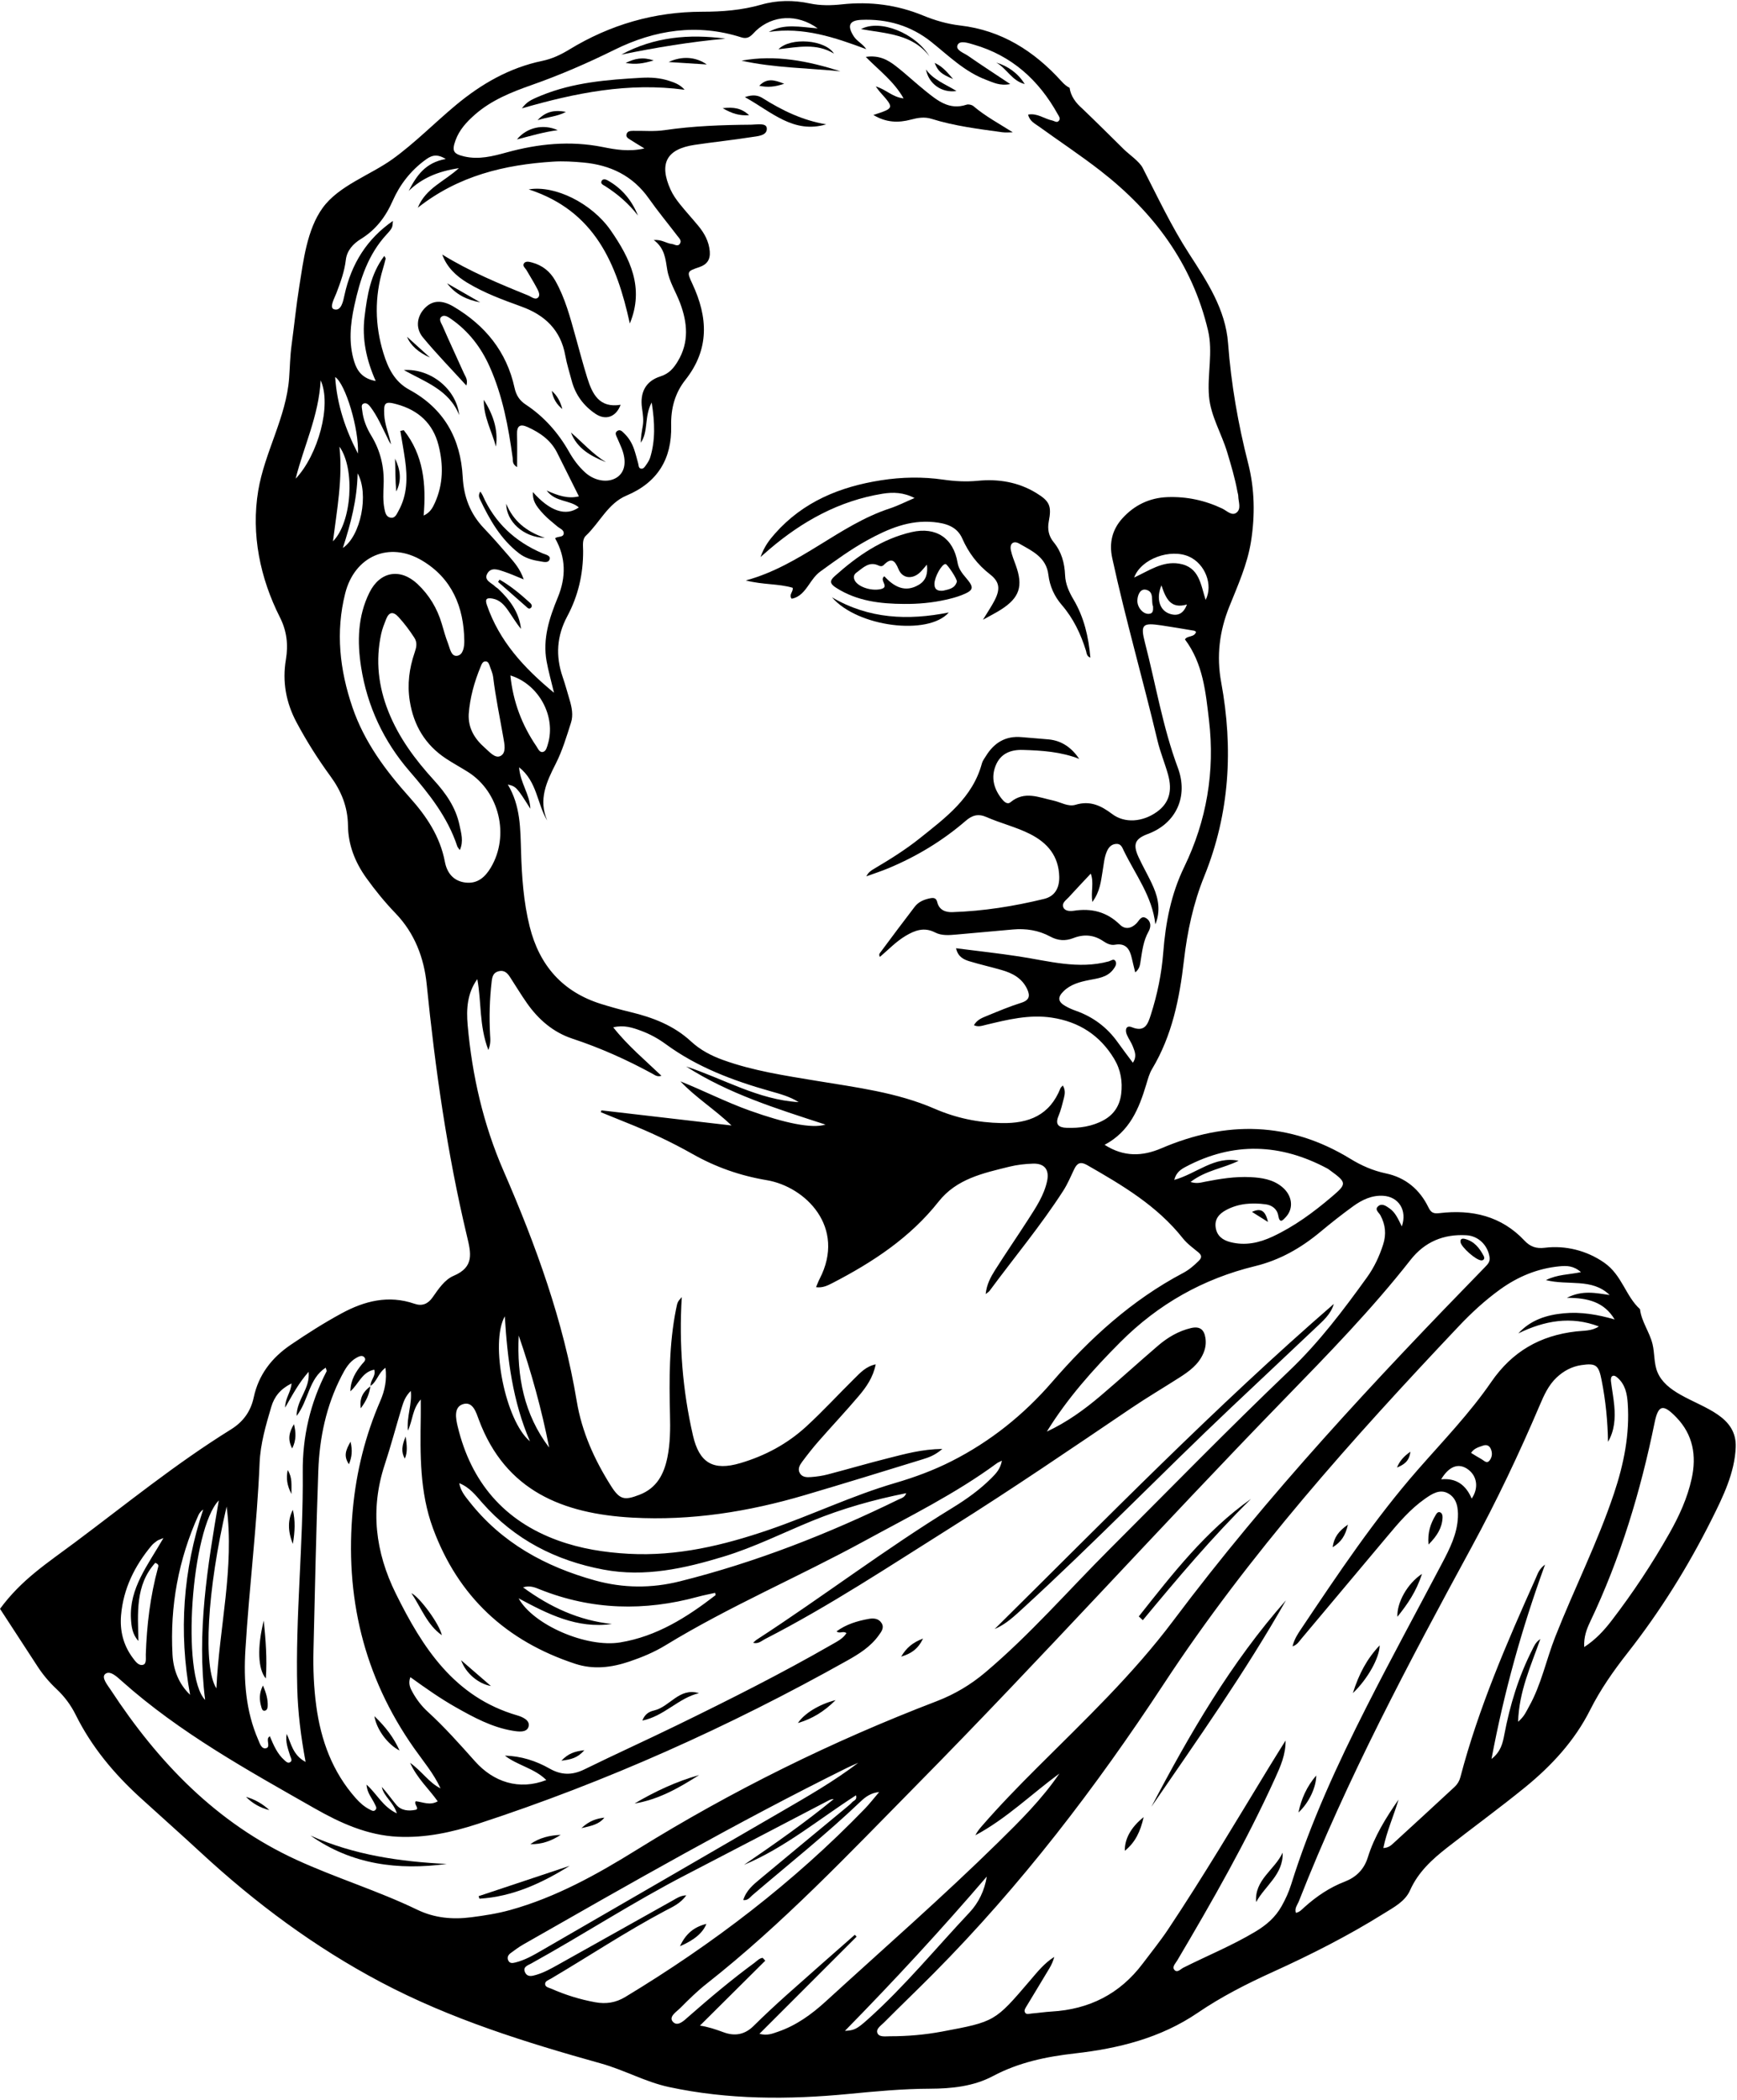 <?xml version="1.0" encoding="UTF-8"?>
<!DOCTYPE svg PUBLIC '-//W3C//DTD SVG 1.0//EN'
          'http://www.w3.org/TR/2001/REC-SVG-20010904/DTD/svg10.dtd'>
<svg height="3394.8" preserveAspectRatio="xMidYMid meet" version="1.0" viewBox="455.0 98.5 2808.7 3394.8" width="2808.7" xmlns="http://www.w3.org/2000/svg" xmlns:xlink="http://www.w3.org/1999/xlink" zoomAndPan="magnify"
><g id="change1_1"
  ><path d="M584.26,2583.49c0.58-0.42,1.16-0.85,1.74-1.28C585.4,2582.6,584.82,2583.03,584.26,2583.49z"
  /></g
  ><g id="change1_2"
  ><path d="M3172.28,2353.39c-16.41-9.31-30.48-20.29-37.19-36.42c-5.91-14.21-4.37-30.38-7.96-45.34c-4.69-19.52-18-36.54-20.26-56.5 c-23.65-21.56-28.83-55.06-58.2-75.44c-27.74-19.25-62.11-28.02-95.67-23.89c-13.79,1.7-23.53-1.53-32.86-11.48 c-37.53-39.99-85.09-50.7-137.5-44.5c-9.64,1.14-13.66-0.61-17.88-9.3c-14.09-28.99-37.08-48.27-68.81-54.93 c-20.82-4.37-39.52-12.61-57.42-23.57c-98.81-60.5-200.91-61.86-305.65-17c-30.54,13.08-60.61,14.34-91.73-5.65 c40.73-21.67,55.52-58.49,67.28-97.42c2.59-8.59,4.93-17.63,9.48-25.21c32.42-54.02,44.38-113.92,51.47-175.3 c5.39-46.67,15.18-92.56,32.79-135.97c41.4-102.03,47.17-206.91,27.49-313.79c-7.85-42.64-2.87-82.58,13.07-122.31 c13.81-34.44,29.28-68.48,35.15-105.55c6.68-42.24,5.91-84.97-4.58-125.99c-16.38-64.05-27.62-128.56-32.54-194.46 c-4.09-54.8-34.1-99.97-63.06-144.75c-28.72-44.41-50.8-91.62-74.92-138.58c-5.51-10.72-21.82-21.58-30.36-30 c-22.39-22.09-44.7-44.29-67.42-66.06c-10.42-8.94-18.63-20.09-20.49-33.46c-5.02-2.51-9.14-6.22-13.34-10.86 c-44.14-48.7-96.88-82.21-163.56-89.94c-20.91-2.42-40.72-8.2-60.11-16.17c-42.03-17.28-85.71-22.91-130.88-18.03 c-17.4,1.88-34.86,2.24-52.19-1.43c-26.35-5.58-52.6-5.49-78.62,1.97c-31.17,8.93-63.01,11.41-95.31,11.42 c-77.4,0.03-149.09,20.94-215.06,61.17c-13.66,8.33-27.74,14.99-43.34,18.23c-53.25,11.04-98.73,37.23-140.01,71.6 c-33.94,28.26-66.85,61.81-102.52,87.39c-36.17,25.94-86.83,42.72-112.89,78.82c-25.32,35.08-31.1,85.37-37.73,126.85 c-5.03,31.43-8.15,63.13-12.43,94.66c-2.53,18.67-2.61,34.44-3.98,53.32c-4.62,63.57-39.65,120.04-49.99,182.32 c-11.68,70.37,3.09,141.35,35.01,204.55c11.29,22.35,13.76,44.46,9.73,68.6c-5.96,35.6,0.15,69.37,17.22,101.36 c16.22,30.39,34.56,59.43,54.87,87.17c17.48,23.88,27.98,49.52,28.3,79.65c0.34,31.27,11.43,59.33,29.67,84.78 c14.48,20.21,30.18,39.41,47.37,57.27c30.92,32.11,45.98,72.26,50.24,114.56c13.79,136.9,33.07,272.83,64.99,406.68 c6.69,28.06,12.41,50.36-21.47,64.73c-14.44,6.12-24.53,21.33-33.94,34.77c-7.49,10.7-16.97,14.65-29.14,10.44 c-42.19-14.6-81-4.66-118.48,15.71c-28.24,15.34-55.3,32.57-81.88,50.64c-30.7,20.87-51.92,48.34-59.73,84.87 c-4.92,23.02-17.22,39.71-36.96,51.97c-90.07,55.98-167.61,119.42-251.88,182.38c-46.34,34.63-86.52,60.23-121.43,107.58 c20.28,31.15,40.57,62.3,60.87,93.44c8.66,13.28,18.87,25.33,30.41,36.16c12.91,12.11,23.29,26.05,31.12,41.83 c25.67,51.77,61.98,95.21,104.41,133.87c32.49,29.61,65.41,58.76,97.68,88.61c88.54,81.88,184.58,153.25,291.4,209.74 c112.78,59.64,233.79,97.3,355.87,131.4c37.62,10.51,71.92,29.93,109.8,38.07c96.06,20.63,193.44,20.58,290.61,11.2 c43.81-4.23,87.41-8.33,131.42-8.47c35.22-0.11,70.64-3.76,101.89-20.39c41.83-22.26,86.39-31.44,132.55-36.67 c70.72-8.01,138.67-24.86,198.55-65.61c38.35-26.11,79.47-47.01,121.58-66.12c61.62-27.96,121.88-58.51,179.31-94.39 c16.23-10.14,34.46-19.41,42.52-37.55c13.18-29.65,35.88-50.2,60.38-69.35c41.73-32.62,84.6-63.82,125.67-97.25 c42.71-34.77,80.14-75.29,104.94-124.65c16.91-33.66,38.02-63.66,60.98-92.91c52.71-67.17,97.63-139.31,135.8-215.61 c18.45-36.88,37.08-74.98,38.83-116.29C3263.75,2388.31,3211.37,2375.57,3172.28,2353.39z M933.08,872.41 c12.83-52.01,37.25-101.02,40.42-158.98C991.65,753.39,969.3,834.22,933.08,872.41z M2372.37,1984.89 c76.86-40.73,153.31-37.77,229.2,2.94c1.48,0.79,2.8,1.89,4.17,2.88c27.54,19.95,27.2,21.84,2.36,42.94 c-29.33,24.92-59.99,47.54-94.99,63.96c-22.06,10.35-44.65,15.26-68.81,9.02c-12.44-3.21-21.53-10.09-23.55-23.44 c-2.1-13.79,5.76-22.42,16.91-28.39c20.19-10.82,42.11-12.16,64.14-9.19c9.69,1.31,18.35,7.45,20.11,18.09 c2.25,13.63,7.32,7.85,12.3,2.44c13.2-14.36,10.49-35.2-6.44-48.96c-14.76-11.99-32.69-14.65-50.81-15.55 c-24.91-1.24-49.42,2.71-73.77,7.49c-6.59,1.29-13.03,3.48-23.11,0.31c24.88-19.03,53.21-22,77.71-34.24 c-38.94-8.19-67.86,20.77-104.06,30.92C2356.93,1993.67,2364.8,1988.91,2372.37,1984.89z M1191.58,325.36 c6.13-16.98,17.9-29.72,31.17-41.4c26.85-23.64,59.45-36.59,92.37-48.16c45.79-16.1,90-35.33,133.53-56.84 c65.3-32.26,133.88-42.79,204.88-20.11c12.77,4.08,17.38-4.62,23.96-10.76c26.99-25.17,66.68-27.59,99.73-3.7 c-28.16-2.13-54.23-8.34-79.06,5.76c55.7-8.44,106.73,8.87,157.57,27.87c-5.75-8.85-14.99-12.58-20.32-20.94 c-10.75-16.85-7.42-25.61,12.29-26.47c41.96-1.82,80.42,9.44,113.36,35.78c28.13,22.5,53.92,48.22,88.51,61.17 c11.1,4.16,22.1,10.2,38.93,6.85c-24.8-16.52-46.79-30.77-68.29-45.72c-6.93-4.82-20.83-9.15-16.72-17.67 c3.72-7.71,17.26-2.96,26.26-0.34c61.34,17.84,104.91,57.26,135.5,112.26c1.83,3.28,5.04,6.99,1.99,10.76 c-3.29,4.06-7.33,0.32-10.91-0.42c-12.85-2.64-24.07-12.27-38.86-9.52c2.27,10.67,10.99,14.58,18.03,19.67 c32.88,23.78,66.8,46.19,98.81,71.07c86.1,66.93,148.58,150.28,174.05,258.26c8.32,35.28-1.43,70.95,1.57,106.48 c2.68,31.77,20.25,60.01,29.32,90.12c6.4,21.25,12.78,42.56,16.72,64.44c0.4,2.22,1.25,4.41,1.28,6.63 c0.1,9.3,5.41,20.84-3.12,27.09c-7.46,5.47-15.55-3.38-22.82-6.83c-28.07-13.33-57.55-19.59-88.49-18.48 c-29.06,1.05-53.66,13-72.95,34.33c-16.45,18.18-21.74,39.71-16.38,64.39c21.53,99.07,49.73,196.47,73.17,295.05 c4.42,18.57,11.9,36.4,17.05,54.82c7.5,26.82,1.32,46.38-17.92,60.21c-23.06,16.57-52.1,18.91-72.44,3.55 c-18.05-13.63-35.74-22.09-59.17-14.95c-12.12,3.69-24.03-4.26-36.07-6.84c-23.21-4.97-46.51-16.2-69.17,2.74 c-5.29,4.42-10.74-1.22-14.19-5.56c-12.79-16.09-17.6-34.35-9.75-53.76c7.7-19.03,23.69-25.8,43.63-25.25 c31.01,0.86,61.76,2.93,91.49,14.48c-12.07-17.66-27.78-29.38-49.35-31.47c-14.58-1.41-29.21-2.32-43.8-3.67 c-25.95-2.4-44.51,9.03-57.75,30.53c-2.36,3.83-5.35,7.6-6.48,11.82c-14.99,55.77-58.73,87.76-100.46,121.16 c-23.33,18.67-48.78,34.45-74.51,49.67c-4.56,2.7-8.96,5.68-11.87,11.86c11.97-4.37,24.13-8.29,35.88-13.19 c45.58-19.02,87.44-44.34,124.83-76.62c10.59-9.15,20.34-11.81,33.6-5.98c23.17,10.19,48.11,16.03,70.78,27.58 c28.1,14.32,45.94,35.64,46.76,68.74c0.44,18.08-6.88,31.67-24.4,35.95c-48.73,11.91-98.21,19.76-148.45,21.41 c-11.23,0.37-21.41-3.47-24.46-16.38c-1.6-6.77-5.96-7.12-11.58-5.99c-9.69,1.94-18.62,5.64-24.69,13.53 c-18.54,24.11-36.69,48.52-54.85,72.91c-1.5,2.01-4.06,4.27-1.46,8.22c13.65-11.59,25.94-24.65,41.32-33.85 c15.11-9.04,30.23-14.66,47.73-5.64c10.89,5.62,23.07,4.43,34.9,3.39c30.31-2.67,60.61-5.44,90.91-8.15 c21.27-1.9,41.72,1.23,60.58,11.47c12.3,6.68,24.46,7.46,37.32,2.43c16.9-6.61,32.99-5.42,48.28,4.92c5.63,3.81,11.98,7.05,19,5.81 c17.96-3.17,24.08,7.54,27.31,22.22c1.52,6.93,3.32,13.8,5.43,22.52c7.43-5.95,7.79-12.58,8.8-19.01c2.52-16.12,4.45-32.32,12.72-47 c4.19-7.44,4.36-16.07-3.32-21.3c-8.34-5.67-11.77,3.56-16.03,7.89c-8.64,8.8-18.62,10.4-26.96,2.21 c-21.2-20.8-45.93-26.84-74.51-22.44c-5.76,0.89-14.06,0.74-16.78-5.15c-3.39-7.34,4.29-11.97,8.66-16.78 c11.24-12.39,22.79-24.49,35.56-38.14c5.46,14.98-0.1,28.95,2.55,45.87c12.77-17.28,13.86-34.13,16.65-50.33 c1.81-10.53,2.49-21.3,6.74-31.27c2.79-6.53,7.07-11.58,14.76-12.28c8.18-0.75,10.16,5.84,12.81,11.29 c18.83,38.71,45.99,73.79,50.92,118.76c8.48-20.88,5.2-40.87-3.05-59.99c-7.12-16.51-16.46-32.06-24-48.41 c-9.78-21.2-5.97-29.95,15.18-37.83c45.69-17.03,65.41-60.82,48.28-106.77c-24.49-65.7-35.74-134.93-53.27-202.48 c-7.71-29.72-3.48-32.34,26.39-27.92c17.83,2.64,35.59,5.73,53.37,8.7c0.95,0.16,1.77,1.08,2.88,1.8 c-2.52,9.31-14.25,5.67-17.92,12.23c29.33,39.07,33.56,85.48,38.9,130.96c9.69,82.59-3.83,162.11-40.07,236.84 c-21.39,44.1-30.2,90.21-33.94,138.42c-2.65,34.21-9.58,68.07-20.16,100.89c-4.58,14.22-9.14,28.59-30.52,19.91 c-9.49-3.86-11.47,4.3-8.16,12.08c2.85,6.71,7.37,12.75,9.92,19.55c2.85,7.6,6.64,15.7-0.22,25.73 c-8.62-11.61-16.68-22.07-24.3-32.82c-17.19-24.22-39.72-41.18-67.7-51.09c-5.82-2.06-11.58-4.54-16.93-7.6 c-12.23-6.98-13.22-14.09-3.2-23.98c11.32-11.18,25.96-15.06,41.1-18.11c14.21-2.86,29.41-4.16,39.24-17.14 c3.05-4.03,6.5-8.97,3.55-13.78c-2.7-4.41-7.34-0.22-10.67,0.68c-49.4,13.35-97.15-0.63-145.38-8.02 c-33.21-5.09-66.64-8.7-101.6-13.19c3.08,13.89,12.29,18.22,21.83,21.1c17.23,5.21,34.85,9.16,52.15,14.17 c17.22,4.99,32.5,13,40.76,30.24c5.27,11.01,4.34,18.36-9.38,22.66c-18.77,5.88-37,13.57-55.22,21.07 c-7.59,3.12-15.84,5.92-21.26,15.14c6.96,3.32,13.1,0.93,19.23-0.54c35.1-8.42,70.14-17.21,106.8-11.66 c43.9,6.65,77.73,28.44,100.73,66.57c10.6,17.57,13.87,36.79,11.34,56.95c-2.32,18.49-11.52,32.89-27.9,41.99 c-18.76,10.43-39.3,13.37-60.45,12.6c-12.82-0.47-18.8-5.34-12.93-19.27c3.91-9.28,6.18-19.29,8.75-29.08 c1.7-6.46,2.43-13.1-1.83-20.07c-1.81,2.07-3.25,3.06-3.78,4.41c-17.34,43.52-50.73,57.25-95.59,56.35 c-38.01-0.77-73.28-8.16-108-23.22c-61.1-26.5-126.91-34.46-191.87-45.24c-50.57-8.39-101.25-15.96-149.81-33.41 c-19.33-6.94-37.01-16.12-52.23-30.22c-27.7-25.66-61.67-38.69-97.76-47.36c-15.86-3.81-31.62-8.16-47.2-13.01 c-62.58-19.48-100.13-62.34-115.84-125.22c-9.9-39.6-12.67-80.06-13.93-120.67c-1.15-37.14-0.68-74.54-21.43-108.97 c13.16,2.89,14.78,4.6,36.44,39.11c-0.77-23.45-16.38-41.52-18.19-66.99c29.43,23.27,28.93,58.83,45.43,86.01 c-14.56-34.11-1-62.55,13.9-91.92c10.62-20.93,17.45-43.91,24.64-66.41c3.83-11.97,1.3-24.61-2.27-36.66 c-3.68-12.42-7.08-24.94-11.29-37.18c-11.62-33.8-9.56-66.19,7.47-97.96c17.63-32.88,25.81-68.29,25.65-105.67 c-0.04-8.36-1.76-18.75,4.33-24.48c22.5-21.2,35.82-52.47,65.8-65.05c50.68-21.26,73.5-59.84,72.24-112.82 c-0.67-28.03,6.12-52.89,22.96-74.17c39.29-49.65,36.61-101.38,11.28-155.44c-9.21-19.67-8.64-20.23,11.24-26.88 c12.62-4.22,18.05-12.38,16.94-25.53c-1.35-15.86-8.53-29.06-18.35-40.99c-10.03-12.18-20.79-23.77-30.58-36.13 c-5.56-7.01-10.84-14.59-14.49-22.7c-19.01-42.17-6.52-65.52,38.79-72.32c30.63-4.6,61.48-7.73,92.07-12.56 c9.88-1.56,25.85-2.18,24.76-14.48c-0.79-8.99-16.36-5.65-25.47-5.58c-46.79,0.37-93.47,2-139.93,8.83 c-16.58,2.44-33.75,0.82-50.65,1.1c-4.58,0.08-9.6,0.32-10.81,5.8c-1.05,4.72,3.36,6.74,6.55,8.82c6.42,4.19,13.05,8.07,22.44,13.82 c-25.03,5.73-46.64,1.87-67.59-2.31c-52.78-10.51-104.2-5.29-155.44,8.82c-22.25,6.13-44.74,11.93-68.24,6.47 C1188.02,347.32,1185.33,342.66,1191.58,325.36z M2361.43,1009.72c-26.81-4.25-48.05,11.21-72.55,22.5 c11.29-30.69,58.95-47.3,88.95-33.76c25.61,11.56,39.22,45.5,26.65,69.94C2396.44,1043.4,2394.35,1014.93,2361.43,1009.72z M2374.24,1075.82c-5.79,15.77-15.92,19.29-28.51,14.8c-15.71-5.6-21.58-24.62-12.71-45.73 C2340.26,1066.55,2348.07,1083.45,2374.24,1075.82z M2312.44,1090.95c-9.34,0.47-18.85-10.68-18.32-22.01 c0.44-9.22,4.99-19.1,14.1-16.94c13.88,3.28,7.59,18.61,11.27,26.9C2319.7,1085.53,2319.74,1090.59,2312.44,1090.95z M1280.31,1190.54c46.15,14.19,74.14,66.46,60.59,110.99c-1.47,4.82-2.77,11.18-7.6,12.56c-5.85,1.67-8.18-5.03-10.87-8.96 C1298.92,1270.67,1284.58,1232.88,1280.31,1190.54z M999.12,571.93c6.58-17.42,12.93-34.64,15.1-53.42 c1.72-14.92,11.92-25.99,23.95-33.38c24.52-15.08,40.28-35.78,51.89-62.12c11.35-25.76,28.86-48.45,52.1-65.52 c8.28-6.08,17.35-12.1,33.58-1.93c-33.38,5.9-47.47,27.55-59.88,51.57c21.75-20.9,47.77-31.77,81.12-36.72 c-23.85,21.82-53.64,32.33-66.42,63.94c65.73-51.9,140.27-69.5,218.81-74.53c16.23-1.04,32.71-0.04,48.95,1.45 c43.6,3.99,79.93,21.31,105.88,58.22c14.57,20.72,30.82,40.26,46.17,60.44c2.62,3.45,6.93,7.16,4.4,11.9 c-3.45,6.47-8.97,1.54-13.55,1.08c-8.73-0.88-16.17-7.5-29.11-6.33c17.93,13.19,18.99,31,21.83,48.15 c3.18,19.22,13.91,35.56,20.65,53.42c12.09,32.03,14.89,63.64-3.51,94.3c-6.59,10.97-13.96,20.1-28.1,24.57 c-24.27,7.68-33.46,26.3-29.84,51.44c1.37,9.49,2.86,18.99,1.22,28.6c-1.53,8.98-3.2,17.93-3.21,27.2 c12.62-18.32,5.29-42.03,17.59-65.08c5.2,32.83,6.08,60.95-2.36,88.79c-1.28,4.21-3.8,8.18-6.36,11.83 c-2.14,3.05-4.45,7.39-8.95,6.27c-3.73-0.93-3.32-5.39-4.21-8.57c-2.11-7.59-4-15.25-6.55-22.7c-3.32-9.7-8.49-18.45-15.93-25.59 c-3.09-2.97-6.61-7.34-11.53-3.78c-4.17,3.02-1.53,7.14-0.02,10.71c2.41,5.71,5.1,11.3,7.37,17.06c8.45,21.48,5.48,38.75-8.01,47.38 c-14.28,9.14-35.82,5.58-51.07-8.27c-10.55-9.59-18.92-20.89-25.88-33.19c-17.52-30.93-40.42-56.92-70.15-76.54 c-10.03-6.62-15.5-15.14-18.07-27.01c-12.7-58.64-47.62-101.06-98.37-131.21c-18.7-11.11-33.42-10.29-45.22,0.78 c-14.09,13.21-17.55,33.16-4.63,48.81c21.72,26.31,45.65,50.78,70.31,77.85c2.86-9.54-1.58-14.41-3.83-19.45 c-11.46-25.7-23.5-51.15-34.71-76.96c-1.97-4.53-7.14-11.16-1.21-15.18c4.75-3.22,10.87,1.08,15.4,4.24 c28.01,19.53,48.11,45.77,61.9,76.61c21.12,47.25,30.47,97.62,37.43,148.53c0.56,4.06-1.18,9.09,7.05,14.12 c0-19.04,0.38-35.98-0.12-52.9c-0.41-13.73,4.75-17.53,17.29-11.82c19.94,9.08,37.31,21.06,47.48,41.29 c11.6,23.07,23.07,46.2,35.29,70.71c-17.97,4.32-33.81-1.25-52.16-9.45c14.42,19.27,37.47,14.74,52.02,27.31 c-21.02,15-46.97,6.09-74.29-24.84c-0.37,12.97,3.1,20.82,17.81,36.37c6.54,6.91,14.19,12.79,21.45,19 c4.18,3.58,11.45,5.84,10.57,12c-0.93,6.49-9.8,3.67-13.85,7.47c17.64,31.16,17.78,62.86,4.37,95.43 c-13.63,33.07-24.83,66.82-18.15,103.39c2.88,15.8,7.31,31.33,11.96,50.83c-49.34-40.68-88.49-83.79-108.47-141.74 c-3.51-10.19-0.14-12.15,9.19-10.47c11.61,2.09,18.71,10.12,24.88,18.89c7.02,9.97,13.11,20.58,21.05,30.07 c-3.01-26.64-17.82-46.7-36.6-64.54c-1.62-1.54-3.76-2.55-5.34-4.13c-5.93-5.93-18.44-9.81-12.67-20.54 c6.06-11.27,17.79-6.53,27.27-3.37c9.85,3.28,19.35,7.62,31.7,12.58c-5.65-16.68-14.87-27.12-23.83-37.54 c-13.22-15.38-26.59-30.66-40.59-45.33c-22.11-23.16-32.54-50.86-34.19-82.38c-3.29-62.76-30.45-111.12-86.46-141.51 c-23.88-12.96-34.4-35.11-41.76-59.04c-13.93-45.27-14.49-90.92-0.77-136.51c1.62-5.38,3.06-10.82,4.39-16.28 c0.17-0.72-0.82-1.72-2.21-4.41c-22.53,29.83-27.69,64.13-31.91,98.51c-4.32,35.23,2.65,69.09,18.02,103.74 c-21.18-3.83-30.05-16.02-34.82-31.59c-9.21-30.01-6.25-60.27,0.28-90.26c9.18-42.17,22.03-82.65,52.45-115.44 c10.05-10.84,9.04-11.77,9.9-21.49c-41.66,28.64-67.38,69.34-78.32,119.99c-2.08,9.65-5.2,26.38-16.79,22.86 C986.88,596.04,995.78,580.77,999.12,571.93z M1264.33,1320.7c-8.79,4.55-17.91-6.71-25.41-13.26 c-16.38-14.31-27.07-31.57-26.01-54.42c1.96-26.6,9.06-51.97,19.2-76.53c1.6-3.89,3.42-9.48,8.89-8.68c4,0.59,5.22,5.46,6.49,9.14 c1.84,5.3,4.27,10.6,4.92,16.08c3.95,33,10.88,65.47,16.53,98.17C1270.69,1301.3,1274.06,1315.67,1264.33,1320.7z M1107.87,794 c-1.86,0.4-3.72,0.79-5.58,1.19c2.59,15.68,5.5,31.31,7.71,47.04c3.98,28.33,3.8,56.26-10.63,82.24 c-2.95,5.32-5.53,12.46-13.17,10.92c-6.97-1.4-8.39-8.23-9.62-14.51c-2.51-12.87-1.77-25.86-1.27-38.78 c1.12-28.38-5.05-54.73-19.87-79.08c-7.68-12.61-13.19-26.17-14.76-41.01c-0.39-3.71-2.18-8.81,1.79-10.84 c4.72-2.42,8.74,1.6,11.39,5.09c11.32,14.88,18.6,32.07,26.9,48.67c1.98,3.95,3.49,8.14,6.52,11.88 c-3.25-16.1-10.18-31.23-11.01-47.97c-0.96-19.43,1.25-22.05,20.58-16.69c34.75,9.63,58.35,30.91,67.32,66.53 c7.91,31.41,7.62,62.54-5.9,92.62c-3.59,7.98-7.73,15.97-18.25,20.73C1144.4,880.92,1139.62,833.81,1107.87,794z M1009.41,984.41 c12.71-39.55,22.87-77.1,23.88-120.58C1051.98,897.28,1038.25,965.09,1009.41,984.41z M996.95,708.05 c16.78,10.96,38.78,84.69,36.85,123.77C1013.89,793.5,999.93,753.41,996.95,708.05z M1003.87,820.6 c25.77,36.05,19.96,122.78-10.49,153.06C999.81,922.88,1009.37,872.28,1003.87,820.6z M1207.65,1525.37 c-19.55-2.35-29.9-15.73-33.27-33.52c-7.75-40.96-29.8-73.82-56.78-103.9c-39.03-43.52-73.55-89.78-92.68-145.85 c-20.61-60.4-27.54-121.76-11.7-184.44c15.17-60,71-84.66,124.32-52.87c48.29,28.79,67.49,75.05,68.22,129.71 c0.13,9.39-1.66,22.64-11.35,24.23c-9.99,1.64-11.76-11.75-14.89-19.76c-4.1-10.45-7.04-21.37-10.23-32.16 c-7.37-24.88-20.36-46.41-39.19-64.12c-27.77-26.12-60.69-20.47-77.69,13.74c-19.1,38.43-19.91,79.8-13.49,120.75 c9.89,63.1,36.51,119.86,78.11,167.97c32,37.01,61.81,74.47,77.36,121.54c0.64,1.94,2.37,3.52,4.18,6.12 c6.42-14.4,2.06-27.63-0.64-40.57c-5.95-28.5-22.15-51.4-41.37-72.48c-30.17-33.08-56.61-68.55-73.41-110.6 c-16.33-40.88-21.15-82.7-11.79-125.82c1.78-8.18,4.94-16.12,8.05-23.94c4.61-11.6,11.31-12.75,19.91-3.41 c9.58,10.4,17.94,21.65,25.63,33.49c5.32,8.18,3.29,15.92,0.47,24.17c-8.69,25.4-12.1,51.22-7.84,78.14 c6.25,39.47,24.94,70.79,58.26,92.95c11.71,7.79,24.17,14.43,36.06,21.96c50.59,32.03,67.47,102.93,36.74,154.47 C1239.47,1516.57,1227.12,1527.71,1207.65,1525.37z M1203.17,2368.82c16.52-5.58,21.8,13.46,26.14,25.1 c43.06,115.42,136.45,152,248.25,158.19c94.9,5.26,187.66-9.51,278.54-36.32c63.72-18.8,127.21-38.37,190.7-57.93 c9.92-3.05,20.02-6.48,31.99-16.82c-33.28,0.44-60.43,8.15-87.62,14.98c-32.76,8.24-65.2,17.75-97.89,26.29 c-8.66,2.26-17.67,3.54-26.61,4.21c-6.6,0.5-14.21,0.65-18.24-6.11c-4.11-6.87-0.26-13.37,3.75-18.74 c8.42-11.28,17.11-22.39,26.38-32.97c21.54-24.58,43.98-48.4,65.1-73.33c12.18-14.37,23.14-29.99,27.34-51.1 c-15.86,3.39-24.9,13.59-34.21,22.77c-26.09,25.71-50.84,52.73-77.86,77.56c-30.97,28.46-66.84,47.56-106.85,59.4 c-43.83,12.98-66.36-0.26-76.56-44.6c-16.92-73.53-22.76-147.98-18.11-223.83c-6.89,7.77-6.91,7.77-9.29,19.67 c-11.26,56.24-11.14,113.15-9.76,170.12c0.56,23.15,0.45,46.23-4.13,69.05c-5.49,27.31-17.08,49.86-45.1,60.72 c-24.78,9.61-32.14,7.93-46.32-14.5c-26.7-42.25-46.96-86.99-55.25-136.9c-21.56-129.84-66.2-252.37-118.49-372.55 c-32.62-74.98-50.67-153.94-57.87-235.28c-2.29-25.8-0.81-51.5,15.57-74.39c6.94,36.75,2.75,75.17,17.91,114.61 c4.21-10.72,3.13-17.82,2.76-24.67c-1.56-28.78-0.75-57.46,2.59-86.1c0.91-7.8,2.5-14.41,11.36-16.61 c8.79-2.18,13.87,2.73,18.09,9.18c9.25,14.14,17.92,28.68,27.63,42.49c18.6,26.47,42.45,47.08,73.4,57.32 c45.1,14.91,88.13,34.16,129.75,56.89c3.66,2,7.45,5.38,14.26,3.16c-26.54-25.44-54.35-48.46-77.93-78.34 c17.58-4.16,31.27,0.53,44.78,5.49c14.35,5.27,27.82,12.65,40.06,21.62c50.84,37.27,108.56,58.95,168.49,75.92 c15.99,4.53,32.16,8.76,46.52,17.92c-65.47-3.83-121.48-37.86-181.97-57.66c68.39,44.02,145.36,67.94,225.29,93.96 c-21.91,6.96-66.23-2.54-122.34-22.58c-38.21-13.64-74.24-32.13-112.19-47.31c24.73,26.25,55.39,45.13,82.65,71.33 c-70.15-8.15-140.3-16.3-210.45-24.44c-0.3,1-0.6,2-0.9,3c13.83,5.62,27.64,11.32,41.51,16.85c36.68,14.61,72.4,31.27,106.76,50.71 c37.56,21.25,76.88,35.07,120.1,42.33c62.1,10.43,128.98,75.87,85.23,159.95c-2.02,3.87-3.47,8.04-5.6,13.03 c10.54,1.47,18.67-2.62,26.47-6.65c65.06-33.65,125.59-73.29,171.66-131.68c29.15-36.95,72.11-45.98,114.21-56.41 c12.48-3.09,25.58-4.59,38.46-4.99c18.71-0.58,26.78,9.86,22.79,28.28c-5,23.07-17.98,42.41-30.45,61.82 c-17.66,27.49-36.23,54.39-53.69,82c-7.1,11.23-13.59,23.19-15.17,38.75c3.02-2.43,5.03-3.48,6.25-5.13 c39.78-53.95,82.89-105.47,119.21-161.94c6.96-10.83,12.03-22.91,17.58-34.6c4.73-9.96,10.14-13.07,21-6.85 c56.89,32.57,113.12,65.73,154.76,118.35c6.88,8.7,16.29,15.5,24.99,22.62c5.76,4.72,6.03,8.66,0.83,13.81 c-7.66,7.58-15.83,14.61-25.32,19.62c-83.06,43.86-150.9,105.8-211.9,176.3c-45.81,52.94-99.68,96.13-162.36,127.92 c-29.25,14.84-59.89,26.15-91.27,35.33c-69.91,20.44-135.59,52.19-204.32,75.72c-73.46,25.15-148.19,43.09-226.8,38.77 c-39.08-2.15-77.43-8.19-114.18-21.52c-87.43-31.72-140.58-94.38-162.17-184.15C1192.02,2392.12,1188.47,2373.79,1203.17,2368.82z M1311.93,2428.7c-39.46-32.57-65.06-158.75-40.67-202.08C1275.46,2296.07,1284.01,2364.29,1311.93,2428.7z M1293.76,2257.73 c20.42,59.25,37.13,119.55,49.2,181.12C1302.29,2385.31,1290.53,2323.64,1293.76,2257.73z M1300.79,2664.86 c11.5-3.64,19.89,0.41,27.68,3.51c83.73,33.33,168.76,35.28,255.06,11.7c9.13-2.5,18.47-4.23,27.89-6.36 c0.29,2.09,0.84,3.57,0.48,3.86c-46.26,35.74-95.08,66.64-154.09,76.3c-54.29,8.89-140.52-28.19-164.25-71.31 c47.36,25.47,94.68,49.53,150.9,41.5C1391.4,2718.42,1344.99,2697.2,1300.79,2664.86z M1554.25,2655.13 c-45.85,11.47-91.52,11.15-136.98-1.43c-80.69-22.33-151.28-60.93-203.82-128.08c-6.46-8.25-13.56-16.36-15.86-29.18 c16.96,6.74,26.73,19.82,37.12,31.61c52.44,59.52,118.72,93.51,195.94,108.07c67.04,12.64,131.11-1.75,194.56-21.06 c49.15-14.96,95.1-38.05,142.49-57.48c49.01-20.09,99.72-34.42,152.66-44.97c-2.59,7.15-8.07,8.07-12.38,10.17 C1794.35,2578.32,1677.18,2624.39,1554.25,2655.13z M1007.17,2323.32c5.92-11.48,12.33-23.03,24.23-29.67 c3.8-2.12,9.06-4.72,12.55-0.97c4.2,4.51-1.09,8.17-3.65,11.34c-10.05,12.44-18.44,25.48-18.74,43.88 c13.51-11.89,18.74-31.12,38.54-34.99c3.4,9.94-6.48,17.04-5.89,26.13c10.49-6.97,12.38-20.91,24.11-29.14 c2.51,19.36-1.12,36.83-8.37,53.52c-24.21,55.76-38.67,113.91-44.38,174.38c-13.33,141,17.07,270.72,99.14,387.28 c14.82,21.05,31.64,40.78,42.64,64.76c-18.58-9.1-29.59-27.24-49.26-41.34c11.85,25.88,30.55,42.23,44.7,62.28 c-12.65,7.22-23.94,1.12-35.51-0.12c-4.01,4.58,7.23,12.31-0.65,13.91c-10.75,2.18-22.84,1.45-30.97-8.32 c-7.86-9.45-14.92-19.58-23.29-28.79c3.07,15.72,18.77,24.34,24.34,42.81c-22.96-10.82-32.07-31.42-48.98-46.45 c0.72,13.54,8.96,21.85,13.44,31.7c1.33,2.92,3.92,6.17,0.86,9.23c-3.01,3.01-6.21,0.78-9.2-0.74 c-8.67-4.42-15.81-10.71-22.23-17.92c-38.09-42.78-56.74-93.87-64.23-149.78c-3.98-29.67-5.19-59.51-4.48-89.37 c2.31-96.88,4.35-193.77,7.8-290.61C971.6,2423,982.46,2371.29,1007.17,2323.32z M851.84,2765.37 c6.12-100.67,18.76-200.83,22.93-301.67c1.28-30.96,10.12-61.06,18.92-90.8c4.82-16.28,14.61-28.73,32.68-37.71 c-0.99,14.54-10.21,23.27-10.33,39.05c12.14-20.93,21.62-39.24,37.99-57.9c2.73,27.72-19.27,44.35-19.43,71.42 c19.86-25.92,19.46-60.11,46.99-78.1c0.82,3.07,1.99,4.94,1.48,5.93c-26.47,51.1-39.06,105.82-38.54,162.92 c1.06,116.73-12.01,233.06-8.87,349.83c1.05,38.84,5.75,77.22,13.5,118.78c-20.68-11.07-23.2-29.54-30.55-45.34 c-2.52,12.67,2.1,24.14,5.68,35.82c1.02,3.34,4.34,7.77-0.76,10.26c-3.43,1.67-6.32-1.56-8.79-3.75 c-11.56-10.26-17.39-24.27-23.48-38.7c-1.58,1.76-2.46,2.34-2.74,3.13c-1.94,5.52,3.61,14.84-3.41,16.41 c-7.38,1.65-10.11-7.98-12.59-13.71C852.26,2864.57,848.8,2815.4,851.84,2765.37z M804.93,2828.2 c-21.96-34.18-15.11-158.68,16.52-293.99C834.42,2633.37,809.25,2730.15,804.93,2828.2z M786.7,2846.83 c-39.05-39.7-22.38-276.73,22.1-322.55C790.53,2631.03,772.93,2737.83,786.7,2846.83z M775.79,2548.28 c1.55-3.43,3.94-6.48,7.79-9.36c-32.65,98.24-39.84,197.89-21.2,299.63c-18.69-17.91-27.15-40.9-28.45-65 C729.71,2695.29,743.49,2619.95,775.79,2548.28z M650.74,2709.99c3.67-43.02,21.99-79.88,49.3-112.65c2.48-2.98,5.76-5.36,8.91-7.71 c1.61-1.2,3.75-1.7,10.35-4.54c-25.36,44.08-55.38,81.07-52.55,130.6c0.71,12.46,2.26,25.2,12.07,35.81 c-0.92-44.65-5.44-89.84,27.18-126.26c6.46,2.24,5.16,5.29,4.47,7.82c-12.5,45.9-18.17,92.73-19.72,140.2 c-0.19,5.79,1.46,15.05-4.22,16.75c-7.45,2.22-12.84-5.75-17.07-11.45C654.39,2758.23,648.61,2734.94,650.74,2709.99z M1129.52,3185.96c-63.46-30.65-131.1-51.19-195.1-80.58c-129.43-59.44-223.48-157.54-300.22-274.5 c-5.26-8.01-15.9-20.47-8.92-26.08c7.81-6.28,19.37,5.09,27.01,11.9c93.78,83.56,203.01,143.7,311.19,205.31 c41.75,23.78,85.28,43.66,134.66,46.03c44.64,2.14,87.49-7.09,129.41-20.79c207.85-67.94,406.42-157,597.09-263.87 c19.22-10.77,38-22.43,51.12-40.77c4.06-5.68,9.63-12.17,4.75-19.97c-4.93-7.87-13.3-8.18-21.2-6.74 c-18.31,3.34-35.97,8.66-51.57,20.05c4.96,4.62,10.36-1.39,15.97,2.92c-5.78,9.1-15.3,13.62-24,18.62 c-81.12,46.65-164.7,88.63-248.75,129.65c-50.11,24.46-100.95,47.43-151,72c-19.54,9.59-37.2,9.53-56.07-1.2 c-22.2-12.63-46.22-20.32-72.48-21.04c20.39,15.89,47.77,20.37,66.94,39.46c-44.11,17.14-85.49,3.08-115.11-30.1 c-24.79-27.77-49.34-55.48-76.85-80.59c-9.56-8.73-17.5-19.18-23.9-30.53c-4.03-7.15-7.91-14.66-3.93-25.11 c24.59,17.73,48.37,34.52,73.72,48.83c28.98,16.36,58.28,32.25,91.66,37.78c9.27,1.54,22.69,3.44,25.66-6.37 c3.14-10.33-9.55-15.9-18.2-18.41c-101.88-29.59-153.19-109.57-196.45-197.11c-33.02-66.8-41.64-136.12-17.87-208.25 c10.04-30.46,18.22-61.54,27.51-92.26c2.74-9.07,5.77-18.18,14.66-26.96c2.32,21.61-6.76,40.56-4.73,64.17 c8.2-17.39,6.99-34.64,20.85-50.39c0,11.87,0.1,19.87-0.02,27.86c-0.89,60.93-1.85,121.79,19.73,180.35 c40.79,110.73,118.52,182.42,229.84,219.1c29.83,9.83,58.97,6.14,87.86-3.61c20.33-6.86,40.22-15.17,58.47-26.32 c103.56-63.27,215.44-110.6,321.72-168.65c72.66-39.69,147.09-76.33,214.1-125.64c1.7-1.25,3.79-1.97,7.97-4.09 c-2.28,13.15-9.51,20.75-16.81,28.05c-18.84,18.85-40.46,34.3-63.05,48.12c-108.72,66.54-210.04,144.05-316.86,213.39 c-1.82,1.18-3.31,2.89-5.53,4.87c8.4,2.29,13.57-3.14,19.18-6.02c104.46-53.58,202.15-118.48,301.38-180.81 c98.33-61.77,194.21-127.21,290.38-192.24c25.66-17.35,52.38-33.12,78.49-49.81c15.76-10.08,30.73-20.94,38.56-39.08 c3.49-8.07,4.69-16.08,3.43-24.69c-2.04-13.92-9.23-19.57-23.47-16.19c-20.3,4.82-37.67,15.15-53.18,28.44 c-31.24,26.77-61.64,54.52-93,81.14c-26.51,22.5-54.67,42.83-86.82,57.76c33.16-53.79,74.56-100.24,118.85-144.63 c61.38-61.52,133.81-102.41,217.95-122.88c39.78-9.68,74.09-29.23,105.29-55.22c17.31-14.42,35.03-28.42,53.28-41.63 c14.28-10.33,30.15-17.99,48.57-16.84c24.93,1.56,39.08,23.46,30.05,49.47c-5.84-11.51-10.2-22.55-20.06-29.24 c-5.59-3.79-12.05-8.79-18.31-3.25c-6.12,5.42,1.37,10.14,3.69,14.44c8.27,15.29,9.78,30.8,4.49,47.32 c-6.06,18.95-14.44,36.86-25.99,52.9c-38.19,53.04-77.35,104.98-125.06,150.53c-99.04,94.56-194.66,192.64-291.53,289.44 c-66.54,66.49-128.35,137.79-200.45,198.72c-23.94,20.23-49.85,35.67-79.35,46.97c-168.78,64.65-330.2,144.29-483.89,239.65 c-64.69,40.14-131.12,77.21-205.28,97.78c-20.69,5.74-41.82,9-63.06,11.72C1186.68,3202.16,1157.45,3199.45,1129.52,3185.96z M1276.81,3267.98c-2.32-4.93,0.06-8.97,3.85-11.79c6.77-5.02,13.61-10.06,20.92-14.23c172.58-98.46,345.02-197.17,523.2-285.37 c5.88-2.91,11.97-5.4,17.97-8.09c-39.31,29.96-81.82,54.24-124.12,78.82c-129,74.94-258.16,149.61-387.32,224.27 c-13.62,7.88-27.29,15.86-42.81,19.7C1283.97,3272.4,1279.32,3273.34,1276.81,3267.98z M1466.11,3327.07 c-15.33,9.26-31.04,11.76-48.54,8.57c-24.53-4.47-48.09-11.75-70.83-21.8c-3.94-1.74-9.98-2.43-10.29-7.49 c-0.3-4.95,5.53-6.58,9.17-8.74c61.6-36.32,121.19-76.03,184.44-109.59c11.97-6.35,25.06-11.72,34.65-25.26 c-9.72,0.42-15.66,4.83-21.79,8.26c-61.94,34.61-123.77,69.42-185.73,104.01c-11.29,6.3-22.62,12.64-35.18,16.32 c-6.76,1.98-14.02,3.97-17.88-3.79c-4.53-9.13,4.46-11.6,9.67-14.49c84.24-46.64,164.98-99.38,250.61-143.61 c77.03-39.79,153.79-80.12,230.68-120.19c2.35-1.22,4.83-2.2,8.02-2.06c-46.47,38.04-95.51,72.4-145.05,106.28 c66.12-27.74,121.02-73.83,181.09-112.47c2.18,7.64-3.54,8.31-6.04,11.06c-3.02,3.31-6.58,6.15-10.05,9.02 c-46.42,38.46-92.97,76.77-139.23,115.42c-10.98,9.18-22.32,18.5-27,33.89c7.76,0.92,10.9-4.55,14.77-7.87 c58.66-50.16,119.17-98.17,175.05-151.53c8.07-7.7,17-14.02,29.91-15.18c-7.8,9.11-15.14,18.67-23.46,27.27 C1737.97,3142.04,1607.59,3241.6,1466.11,3327.07z M1712.6,3383.41c-8.46,2.88-16.88,6.62-29.58,3.23 c53.2-53.19,105.15-105.12,157.1-157.06c-0.97-1.01-1.94-2.03-2.91-3.04c-36.55,32.22-73.25,64.26-109.57,96.73 c-18.49,16.53-36.66,33.44-54.3,50.86c-14.2,14.02-30.31,16.67-48.15,10.1c-12.64-4.66-25.31-8.95-38.39-10.84 c35.37-35.15,70.51-70.05,105.64-104.96c-1.4-1.53-2.8-3.06-4.2-4.59c-5.58,0.63-9.26,5.07-13.49,8.17 c-36.83,27.05-71.73,56.45-106.08,86.56c-7.13,6.25-17.87,17.5-25.73,8.52c-7.21-8.24,6.26-16.23,12.5-22.54 c13.45-13.61,27.23-27.12,42.25-38.94c123.14-96.91,230.37-210.52,340.02-321.71c201.52-204.34,393.8-417.45,593.84-623.15 c70.8-72.81,141.57-145.33,204.29-225.34c22.95-29.28,53.6-41.99,90.43-39.82c19.42,1.15,34.51,16.27,37.33,35.45 c1.08,7.35-2.84,11.39-7.29,15.95c-177.52,182.08-351.22,367.9-503.91,571.46c-65.62,87.48-143.66,161.37-220.15,237.66 c-30.74,30.66-60.99,61.77-89.49,94.56c-3.95,4.55-7.77,9.21-10.56,14.99c50.1-26.75,90.48-66.47,135.77-99.74 c-28.3,41.62-63.58,76.48-98.95,111.24c-90.11,88.54-185.28,171.59-278.45,256.82C1767.49,3355.05,1742.55,3373.23,1712.6,3383.41z M1821.23,3381.86c79.13-80.65,155.76-163.56,229.41-249.46c-3.62,22.45-13.17,42.39-28.16,58.3 c-54.43,57.76-104.82,119.39-164.14,172.48C1840.41,3379.23,1836.35,3381.1,1821.23,3381.86z M2527.21,3180.49 c-10.16,17.94-24.17,30.13-42.57,41.14c-37.43,22.38-77.5,38.7-116.17,58.12c-4.54,2.28-9.89,8.98-14.55,3.46 c-4.09-4.84,1.81-10.32,4.59-15.02c56.78-96.03,112.04-192.88,158.24-294.58c8.69-19.14,17.38-38.45,16.97-61.08 c-9.07,14.61-18.24,29.16-27.19,43.84c-53.36,87.55-105.66,175.77-162.53,261.13c-12.79,19.19-27.39,37.18-41.27,55.64 c-36.92,49.08-86.51,74.02-147.45,77.52c-10.67,0.61-21.28,2.29-31.95,3.14c-3.69,0.29-8.57,2.36-10.86-1.57 c-2.12-3.63,0.87-7.56,2.88-10.9c12.19-20.28,24.54-40.45,36.64-60.78c3.34-5.61,6-11.63,7.76-18.23 c-16.05,10.02-27.38,24.38-39.18,38.17c-56.65,66.23-56.56,66.5-142.14,82.51c-27.71,5.19-55.82,7.65-84.06,7.6 c-7.16-0.01-17.21,1.78-20.33-4.51c-3.56-7.18,5.49-12.72,10.36-17.63c26.6-26.79,53.91-52.89,80.5-79.69 c141.09-142.22,261.94-300.36,371.8-467.61c137.93-209.98,304.92-396.37,477.01-578.36c20.53-21.71,42.53-42.01,66.83-59.55 c28.86-20.82,60.85-34.13,96.46-37.47c10.93-1.03,22.34-1.19,34.38,9.46c-19.82,4.21-37.58,3.47-56.67,12.86 c36.29,9.22,74.45-3.66,103.04,24.08c-21.93-2.99-43.58-8.4-69.09,4.59c33.87-0.06,60.37,6.73,77.2,34.99 c-27.05-7.84-54.12-12.66-82.21-10c-28.24,2.68-53.67,10.85-73.58,32.53c42.15-20.59,85.16-28.47,130.23-11.27 c-11.37,7.68-24.48,6.65-36.77,8.06c-58.2,6.67-103.27,32.37-137.22,81.73c-34.79,50.58-77.71,95.06-118.2,141.25 c-70.4,80.32-129.51,168.94-188.81,257.4c-5.55,8.28-11.35,16.69-14.29,28.8c7.46-2.44,10.48-7.81,14.05-12.05 c46.45-55.19,92.82-110.45,139.11-165.78c18.47-22.08,37.07-44.01,60.86-60.71c11.27-7.91,23.84-16.24,37.37-8.9 c14.37,7.8,16.67,23.55,16.03,38.54c-1.16,27.2-13.21,50.98-25.58,74.47c-40.69,77.24-82.51,153.91-121.97,231.77 c-47.12,92.98-90.87,187.54-122.03,287.37C2538.98,3157.41,2533.62,3169.18,2527.21,3180.49z M2833.67,2447.46 c4.96-7.5,12.15-9.23,18.93-11.64c5.54-1.97,10.15-0.79,12.75,4.66c3.14,6.59,2.65,13.56-1.67,19.17c-4.62,5.99-8.98,0.18-13-1.99 C2844.91,2454.54,2839.41,2450.93,2833.67,2447.46z M2834.7,2521.32c-9.21-21.62-24.68-33.64-49.38-31.13 c12.63-21.16,27.77-26.57,42.25-16.89C2843.19,2483.73,2846.76,2503.64,2834.7,2521.32z M2927.1,2858.02 c-4.07,7.2-6.97,15.26-17.37,24.14c1.49-49.01,20.37-89.52,35.98-133.78c-8,5.42-10.16,11.61-12.96,17.1 c-22.2,43.49-36.21,89.68-45.3,137.52c-2.61,13.71-5.54,27.46-20.71,39.28c20.36-108.35,48.86-210.72,86.58-314.27 c-9.9,7.33-11.9,15.03-14.93,21.81c-46.99,104.88-92.71,210.26-121.96,321.86c-1.63,6.23-4.81,11.55-9.37,15.77 c-33.05,30.64-66.21,61.17-99.48,91.57c-3.61,3.3-7.52,6.83-15.76,7.27c5.59-27.48,16.92-52.23,24.55-78.23 c-20.36,29.25-39.11,59.42-49.71,93.57c-6.13,19.77-19.52,32.15-37,38.89c-24.76,9.54-45.81,23.84-65.26,41.25 c-4.13,3.69-7.8,8.21-14.02,9.29c-2.47-7.46,2.59-12.92,4.94-18.92c77.78-198.11,177.66-385.5,279.04-572.06 c40.67-74.85,77.1-151.53,110.42-229.81c6.85-16.09,13.96-32.06,27-44.44c11.34-10.77,24.51-17.91,40.04-20.28 c24.59-3.74,28.26,0.59,33,24.62c6.48,32.79,9.74,65.62,10.32,99.38c10.58-18.12,11.91-37.91,10.12-58.01 c-1.2-13.44-3.79-26.75-5.42-40.15c-0.31-2.55,0.06-6.43,1.68-7.7c3.01-2.37,6.31-0.08,8.96,2.24 c12.48,10.92,15.44,25.7,16.51,41.16c3.47,50.33-6.37,98.61-22.24,146.05c-26.49,79.2-64.23,153.77-94.8,231.3 C2955.07,2782.08,2947.25,2822.39,2927.1,2858.02z M3190.43,2488.91c-6.89,31.63-20.35,60.83-36.17,88.8 c-27.74,49.05-58.85,95.95-93.14,140.67c-12.2,15.91-25.74,30.8-44.45,42.97c-0.94-16.33,3.99-29.11,9.66-41.02 c48.9-102.72,81.45-210.61,104.15-321.83c5.95-29.15,13.88-30.57,35.28-8.35C3192.76,2418.18,3198.45,2452.09,3190.43,2488.91z"
  /></g
  ><g id="change1_3"
  ><path d="M1054.24,2339.55c-0.02-0.17-0.02-0.33-0.03-0.49c-0.1,0.07-0.2,0.14-0.3,0.2L1054.24,2339.55z"
  /></g
  ><g id="change1_4"
  ><path d="M1684.75,999.07c6.27-17.49,14.56-27.92,23.36-37.88c45.62-51.58,105.09-75.81,171.45-86.19 c33.61-5.26,67.22-5.9,101.01-1.01c18.36,2.66,36.81,3.63,55.56,1.81c33.24-3.24,65.25,1.99,94.27,19.63 c22.11,13.43,25.24,21.22,20.44,46.26c-2.35,12.27-0.18,23.55,7.88,33.36c12.72,15.49,17.69,33.67,18.49,53.27 c0.59,14.55,6.4,27.2,13.65,39.46c16.98,28.7,24.37,60.15,27.23,93.96c-6.2-2.4-5.87-7.25-7.04-11.02 c-8.4-27.18-20.38-52.36-39.15-74.12c-12.04-13.96-19.49-30.41-21.66-48.74c-3.38-28.62-26.6-38.72-47.27-50.54 c-8.93-5.11-15.73-0.27-13.38,10.89c1.72,8.18,4.99,16.07,7.85,23.99c12.27,33.98,6.29,52.51-23.81,71.83 c-7.97,5.12-16.52,9.34-29.19,16.42c8-13.2,14.08-22.02,18.91-31.48c9.23-18.08,8.15-29.79-7.56-41.96 c-20.24-15.68-34.64-34.75-44.87-57.98c-8.56-19.42-26.72-24.51-45.92-26.43c-39.51-3.93-74.13,10.93-107.49,29.27 c-26.68,14.67-51.3,32.65-75.93,50.52c-7.95,5.77-13.23,13.67-18.71,21.56c-7.05,10.15-14.5,20.09-27.75,22.53 c-5.3-6.74,3.32-11.7,1.5-17.73c-23.04-6.79-47.6-4.61-75.64-11.82c88.47-24.08,150.64-89.38,232.46-116.29 c13.23-4.35,25.77-10.78,40.34-16.98c-17.66-9.13-34.6-9.72-51.84-6.92c-69.95,11.37-129.37,44.31-182.66,89.67 C1695.66,989.49,1692.12,992.65,1684.75,999.07z"
  /></g
  ><g id="change1_5"
  ><path d="M1916.99,1074.92c-38.65-0.21-76.16-4.53-109.99-26.14c-10.13-6.47-10.81-11.22-2.38-18.74 c36.5-32.57,75.96-60.18,124.57-71.31c39.4-9.02,67.53,9.88,74.15,49.34c1.71,10.19,7.42,17.36,13.63,24.63 c13.65,15.99,12.81,20.15-7.03,27.99c-8.32,3.28-17.11,5.54-25.86,7.49C1962.02,1073.1,1939.62,1075.12,1916.99,1074.92z M1953.77,1011.37c-4.6,5.24-7.56,9.2-11.11,12.54c-12.35,11.61-28.48,10.12-34.74-5.14c-6.09-14.84-11.83-19.18-24.11-6.65 c-2.04,2.08-5.06,2.21-7.86,0.84c-15.48-7.56-25.27,3.45-35.94,11.2c-3.9,2.84-5.43,6.66-3.33,11.8 c4.3,10.54,25.51,18.43,41.83,15.13c16.4-3.31-2.73-14.49,6.47-20.9c15.01,16.38,33.39,27.52,56.29,13.41 C1951.99,1037,1955.73,1026.11,1953.77,1011.37z M1979.93,1053.52c7.93-2.1,18.74-2.78,22.28-14.46 c1.14-3.76-15.38-28.47-18.19-28.65c-6.03-0.39-17.71,20.37-18.02,31.71C1965.78,1050.7,1969.85,1054.41,1979.93,1053.52z"
  /></g
  ><g id="change1_6"
  ><path d="M1854.92,190.5c21.56-3.16,35.65,4.82,48.4,14.69c16.45,12.74,31.62,27.13,47.86,40.16c19.35,15.53,38.64,31.83,66.71,22.4 c3.17-1.06,8.55,0.15,11.15,2.37c19.28,16.42,41.41,28.2,63.59,42.29c-5.71,0-11.52,0.67-17.13-0.11 c-38.45-5.33-77.04-10.02-114.29-21.68c-11.21-3.51-22.08-1.73-33.2,1.25c-20.43,5.47-40.31,4.92-60.73-7.5 c33.96-11.01,33.95-11,10.65-37.1c-1.78-2-3.28-4.26-6.9-9.01c16.68,4.72,26.74,17.26,45.05,19.34 C1900.51,230.16,1877.45,213.28,1854.92,190.5z"
  /></g
  ><g id="change1_7"
  ><path d="M1562.05,243.62c-90.97-12.34-176.87,5.2-263.16,30.05c7.8-10.21,12.95-13.24,31.5-20.82 c51.89-21.21,106.76-25.49,161.81-28.61c15.21-0.86,30.4,0.18,44.99,5.01C1545.62,232.03,1554.21,234.88,1562.05,243.62z"
  /></g
  ><g id="change1_8"
  ><path d="M1800.29,1064.18c59.47,35.01,122.84,37.71,188.92,24.53C1955.98,1126.67,1841.38,1112.13,1800.29,1064.18z"
  /></g
  ><g id="change1_9"
  ><path d="M1628.05,161.01c-56.77,5.09-112.76,14.42-168.45,25.78C1512.49,158.19,1569.26,153.08,1628.05,161.01z"
  /></g
  ><g id="change1_10"
  ><path d="M1813.92,213.76c-53.35-5.28-107.23-5.58-159.92-17.15C1708.99,186.47,1761.77,197.17,1813.92,213.76z"
  /></g
  ><g id="change1_11"
  ><path d="M1659.43,255.51c12.97-4.49,21.45-2.93,28.56,1.56c31.89,20.17,65.36,36.24,103.03,42.44 C1738.02,315.21,1702.76,279.5,1659.43,255.51z"
  /></g
  ><g id="change1_12"
  ><path d="M1957.88,189.5c-27.28-35.82-68.98-36.6-110.67-43.92C1878.34,128.83,1935.62,152.52,1957.88,189.5z"
  /></g
  ><g id="change1_13"
  ><path d="M1803.5,185.16c-28.17-17.27-58.25-10.62-89.72-7.03C1733.27,158.17,1789.42,162.63,1803.5,185.16z"
  /></g
  ><g id="change1_14"
  ><path d="M1290.85,323.93c16.12-19.64,42.81-25.39,66.03-14.98C1334.26,311.87,1313.7,318.08,1290.85,323.93z"
  /></g
  ><g id="change1_15"
  ><path d="M1536.13,198.78c21.26-9.94,43.72-8.72,61.7,3.95C1577.26,201.42,1556.69,200.1,1536.13,198.78z"
  /></g
  ><g id="change1_16"
  ><path d="M1952.29,210.73c11.87,16.89,31.12,23.62,49.33,34.92C1977.51,249.2,1956.49,233.82,1952.29,210.73z"
  /></g
  ><g id="change1_17"
  ><path d="M2112.05,234.37c-20.56-4.9-29.22-25.28-46.23-34.78C2085.35,205.59,2100.97,216.94,2112.05,234.37z"
  /></g
  ><g id="change1_18"
  ><path d="M1370.11,279.46c-14.61,7.71-29.37,8-45.86,13.38C1336.51,279.41,1350.86,275.56,1370.11,279.46z"
  /></g
  ><g id="change1_19"
  ><path d="M1682.71,237.17c12.16-12.56,23.58-9.94,40.3-3.25C1707.61,239.06,1696.6,240.12,1682.71,237.17z"
  /></g
  ><g id="change1_20"
  ><path d="M1623.56,273.39c18.01-2.01,30.35-0.11,42.71,11.39C1650.73,285.74,1639.02,282.38,1623.56,273.39z"
  /></g
  ><g id="change1_21"
  ><path d="M1512.01,196.15c-16.83,5.07-28.95,7.04-45.37,4.14C1482.05,192.89,1494.08,190.37,1512.01,196.15z"
  /></g
  ><g id="change1_22"
  ><path d="M1996.09,226.3c-19.79-8.39-24.29-12.6-29.78-26.12C1976.85,205.3,1982.75,210.34,1996.09,226.3z"
  /></g
  ><g id="change1_23"
  ><path d="M2063.34,2732.24c180.07-178.04,356.77-359.49,548.41-525.61c-4.87,16.92-17.69,27.53-29.48,38.71 c-45.34,43.03-91.01,85.71-136.42,128.66c-112.93,106.81-221.01,218.65-335.67,323.66 C2095.89,2710.73,2081.94,2724.31,2063.34,2732.24z"
  /></g
  ><g id="change1_24"
  ><path d="M957.07,3066.14c70.22,31.43,144.56,42.13,220.28,45.91C1098.8,3122.48,1024.15,3113.33,957.07,3066.14z"
  /></g
  ><g id="change1_25"
  ><path d="M1228.92,3164.11c49.09-16.36,98.19-32.73,147.28-49.09c-45.08,28.1-92.3,49.97-145.98,53.18 C1229.79,3166.84,1229.36,3165.47,1228.92,3164.11z"
  /></g
  ><g id="change1_26"
  ><path d="M1481.04,3014.32c32.98-19.46,67.44-35.62,104.42-46.03C1553.06,2989,1519.89,3007.96,1481.04,3014.32z"
  /></g
  ><g id="change1_27"
  ><path d="M1493.68,2880.24c4.2-11.16,11.7-14.67,18.96-16.35c25.6-5.94,40.65-37.64,72.55-27.95 C1552.18,2843.63,1529.5,2872.78,1493.68,2880.24z"
  /></g
  ><g id="change1_28"
  ><path d="M1169.45,2742.21c-23.6-16.56-32.87-43.38-49.22-68.02C1133.87,2680.95,1165.64,2724.13,1169.45,2742.21z"
  /></g
  ><g id="change1_29"
  ><path d="M1806.17,2847.13c-19.25,19.07-37.93,30.2-60.96,37.09C1755.45,2868.8,1779.36,2853.91,1806.17,2847.13z"
  /></g
  ><g id="change1_30"
  ><path d="M1200.61,2782.66c15.49,13.41,30.98,26.81,48.2,41.71C1228.8,2820.83,1208.3,2804.2,1200.61,2782.66z"
  /></g
  ><g id="change1_31"
  ><path d="M1361.62,3065.03c-14.9,9.75-31.02,15.56-49.09,14.99C1327.26,3069.68,1343.93,3065.69,1361.62,3065.03z"
  /></g
  ><g id="change1_32"
  ><path d="M1947.6,2747.57c-8.25,17.03-18.99,24.3-35.43,29.29C1920.76,2762.36,1930.63,2754.16,1947.6,2747.57z"
  /></g
  ><g id="change1_33"
  ><path d="M1362.8,2945.09c11.21-11.82,21.46-15.05,37.13-16.95C1388.76,2940.81,1378.15,2943.15,1362.8,2945.09z"
  /></g
  ><g id="change1_34"
  ><path d="M1432.27,3037.15c-8.56,10.75-20.52,13.26-37.12,16.99C1408.13,3042.02,1419.78,3038.67,1432.27,3037.15z"
  /></g
  ><g id="change1_35"
  ><path d="M890.57,3024.96c-14.81-3.65-27.23-10.75-37.78-21.33C867.19,3007.57,879.77,3015.01,890.57,3024.96z"
  /></g
  ><g id="change1_36"
  ><path d="M1111.03,2420.98c1.78,14.1,3.36,24.84-1.43,35.71C1103.34,2446.04,1104.78,2435.24,1111.03,2420.98z"
  /></g
  ><g id="change1_37"
  ><path d="M2534.39,2685.77c-65.64,115.75-142.37,224.28-217.59,333.8C2378.8,2901.45,2445.48,2786.38,2534.39,2685.77z"
  /></g
  ><g id="change1_38"
  ><path d="M2529,3093.73c1.35,35.34-28.38,53.3-42.84,79.96C2483.06,3137.55,2516.43,3121.48,2529,3093.73z"
  /></g
  ><g id="change1_39"
  ><path d="M2642.55,2835.84c9.93-31.36,22.81-55.49,43.33-77.19C2685.83,2778.26,2666.58,2813.08,2642.55,2835.84z"
  /></g
  ><g id="change1_40"
  ><path d="M2754.34,2643.08c-9.2,28.46-23.18,48.66-39.77,69.35C2713.49,2689.71,2730.64,2658.6,2754.34,2643.08z"
  /></g
  ><g id="change1_41"
  ><path d="M2764.86,2595.61c-1.69-19.52,3.34-33.73,11.27-47.16c1.62-2.74,3.72-6.44,7.59-4.89c3.34,1.34,4.02,5.45,3.86,8.68 C2786.78,2568.67,2778.83,2581.63,2764.86,2595.61z"
  /></g
  ><g id="change1_42"
  ><path d="M2304.24,3036.34c-5.16,23.13-13.43,40.7-30.4,54.45C2273.35,3071.75,2283.73,3052.59,2304.24,3036.34z"
  /></g
  ><g id="change1_43"
  ><path d="M2554.54,3028.81c4.65-21.76,13.25-41.74,28.8-59.79C2583.39,2987.89,2571.41,3013.55,2554.54,3028.81z"
  /></g
  ><g id="change1_44"
  ><path d="M2634.52,2563.46c-3.98,17.88-10.94,28.2-24.66,36.51C2612.11,2583.94,2619.53,2573.88,2634.52,2563.46z"
  /></g
  ><g id="change1_45"
  ><path d="M2713.91,2471.14c4.06-10.11,10.62-17.9,21.65-25.6C2733.73,2461.79,2724.14,2466.76,2713.91,2471.14z"
  /></g
  ><g id="change1_46"
  ><path d="M1170.06,510.02c44.14,27.23,91.41,46.9,138.88,66.1c5.26,2.13,12.18,8.5,16.72,2.7c3.4-4.34-1.07-11.74-3.93-17.09 c-4.77-8.91-10.25-17.44-15.25-26.23c-2.08-3.65-7.53-7.2-3.93-11.61c2.96-3.64,8.59-2.1,12.87-0.94 c16.54,4.5,28.96,14.29,37.47,29.34c15.99,28.27,24.05,59.35,32.7,90.25c6.22,22.22,12.05,44.56,18.91,66.58 c8.15,26.12,19.31,49.48,54.02,43.81c-7.26,19.65-24,25.72-40.47,14.71c-19.31-12.91-32.61-30.83-38.63-53.62 c-3.59-13.6-7.91-27.09-10.39-40.89c-7.36-40.99-32.83-65.15-70.55-78.85c-30.15-10.96-60.32-21.98-87.95-38.7 C1192.5,544.65,1177.66,530.83,1170.06,510.02z"
  /></g
  ><g id="change1_47"
  ><path d="M1473.41,621.5c-21.12-96.59-56.38-181.9-163.48-216.79c42.97-7.28,102.59,23.04,132.53,66.21 C1473.97,516.38,1497.25,564.04,1473.41,621.5z"
  /></g
  ><g id="change1_48"
  ><path d="M1231.67,893.27c1.42,2.24,2.8,3.9,3.64,5.81c19.51,44.5,52.45,75.06,96.84,94c4.72,2.01,13.55,3.45,11.63,9.62 c-2.16,6.96-10.77,3.96-16.52,3.09c-11.74-1.77-23.19-5.18-32.77-12.54c-29.89-22.96-47.87-54.68-63.6-87.92 C1229.31,902.03,1228.54,897.93,1231.67,893.27z"
  /></g
  ><g id="change1_49"
  ><path d="M1108.01,696.78c43.72-2.81,85.17,31.39,89.51,72.84C1181.23,728.58,1142.12,715.99,1108.01,696.78z"
  /></g
  ><g id="change1_50"
  ><path d="M1237.31,744.83c14.58,23.25,23.66,47.85,19.61,75.68C1250.14,795.34,1236.65,771.82,1237.31,744.83z"
  /></g
  ><g id="change1_51"
  ><path d="M1486.62,447.06c-14.88-19.28-32.88-34.81-53.29-47.77c-2.83-1.8-8.2-3.75-5.3-8.64c1.85-3.12,6.05-2.46,9.16-0.73 C1460.68,402.94,1476.61,422.43,1486.62,447.06z"
  /></g
  ><g id="change1_52"
  ><path d="M1262.76,1035.6c18.19,10.3,34.14,23.74,49.61,37.85c2.18,1.99,3.58,5.03,1.43,7.39c-3.3,3.62-5.99,0.13-8.35-1.93 c-15.06-13.15-30.04-26.39-45.05-39.6C1261.19,1038.08,1261.97,1036.84,1262.76,1035.6z"
  /></g
  ><g id="change1_53"
  ><path d="M1273.51,912.94c11.28,27.11,31.37,44.57,62.53,55.18C1301.66,967.28,1273.65,941.7,1273.51,912.94z"
  /></g
  ><g id="change1_54"
  ><path d="M1378.18,797.71c18.95,16.27,35.38,35.05,56.74,48.1C1410.75,835.98,1388.26,824.12,1378.18,797.71z"
  /></g
  ><g id="change1_55"
  ><path d="M1150.2,676.5c-17.96-7.74-31.59-19.63-37.01-33.5C1123.41,652.25,1136.8,664.37,1150.2,676.5z"
  /></g
  ><g id="change1_56"
  ><path d="M1231.53,587.32c-21.08-3.84-39.91-12.66-53.59-30.77C1195.8,566.8,1213.67,577.06,1231.53,587.32z"
  /></g
  ><g id="change1_57"
  ><path d="M1364.24,759.82c-9.18-7.53-15.13-17.23-17.01-29.39C1356.06,738.11,1361.29,748.11,1364.24,759.82z"
  /></g
  ><g id="change1_58"
  ><path d="M2296.4,2711.84c54.56-68.84,108.32-138.41,181.53-190.07c-62.59,61.53-119.03,128.66-175.04,196.17 C2300.72,2715.91,2298.56,2713.88,2296.4,2711.84z"
  /></g
  ><g id="change1_59"
  ><path d="M2850.4,2136.25c-9.19-0.34-32.4-21.63-33.67-29.14c-1.07-6.31,3.21-6.57,7.25-5.53c14.84,3.8,23.52,14.82,30.14,27.56 C2856.67,2134.05,2853.3,2136.31,2850.4,2136.25z"
  /></g
  ><g id="change1_60"
  ><path d="M1060.4,2873.14c18.6,17.74,31.32,34.86,40.69,55.47C1082.74,2919.51,1064.04,2895.38,1060.4,2873.14z"
  /></g
  ><g id="change1_61"
  ><path d="M1019.24,2465.81c-8.95-13.2-5.31-22.56,2.58-36.42C1025.21,2444.09,1024.04,2453.61,1019.24,2465.81z"
  /></g
  ><g id="change1_62"
  ><path d="M1053.9,2339.26c-1.42,12.85-6.53,24.04-15.55,36.04c-2.46-17.23,4.62-27.46,15.89-35.75 C1054.24,2339.55,1053.9,2339.26,1053.9,2339.26z"
  /></g
  ><g id="change1_63"
  ><path d="M1554.48,3245.04c9.43-20.3,22.73-31.12,42.7-36.11C1591.66,3223.15,1577.92,3235.06,1554.48,3245.04z"
  /></g
  ><g id="change1_64"
  ><path d="M881.52,2718.61c3.01,30.71,5.58,61.09,3.33,93.54C871.96,2797.25,870.67,2761.43,881.52,2718.61z"
  /></g
  ><g id="change1_65"
  ><path d="M928.57,2594.58c-8.48-20.5-8.27-39.5-0.01-55.05C932.65,2557.73,931.96,2574.02,928.57,2594.58z"
  /></g
  ><g id="change1_66"
  ><path d="M880.19,2823.56c5.39,12.4,8.17,22.58,7.65,33.43c-0.16,3.28-1.29,7.14-5.34,7.32c-3.32,0.15-4.13-3.28-4.93-5.99 C874.32,2847.22,873.69,2836.27,880.19,2823.56z"
  /></g
  ><g id="change1_67"
  ><path d="M930.34,2401c3.04,12.75,4.23,25.32-2.89,39.22C919.21,2424.75,923.28,2412.72,930.34,2401z"
  /></g
  ><g id="change1_68"
  ><path d="M920.16,2475.16c7.73,12.27,5.92,23.29,6.1,38.8C918.97,2499.5,917.56,2488.95,920.16,2475.16z"
  /></g
  ><g id="change1_69"
  ><path d="M2505.3,2074.1c-10.07-6.32-17.9-11.24-25.89-16.27C2493.55,2051.29,2501.05,2055.4,2505.3,2074.1z"
  /></g
  ><g id="change1_70"
  ><path d="M1093.78,840.01c8.64,17.72,11.14,35.28,1.95,53.04C1094.07,875.29,1094.43,857.47,1093.78,840.01z"
  /></g
></svg
>
